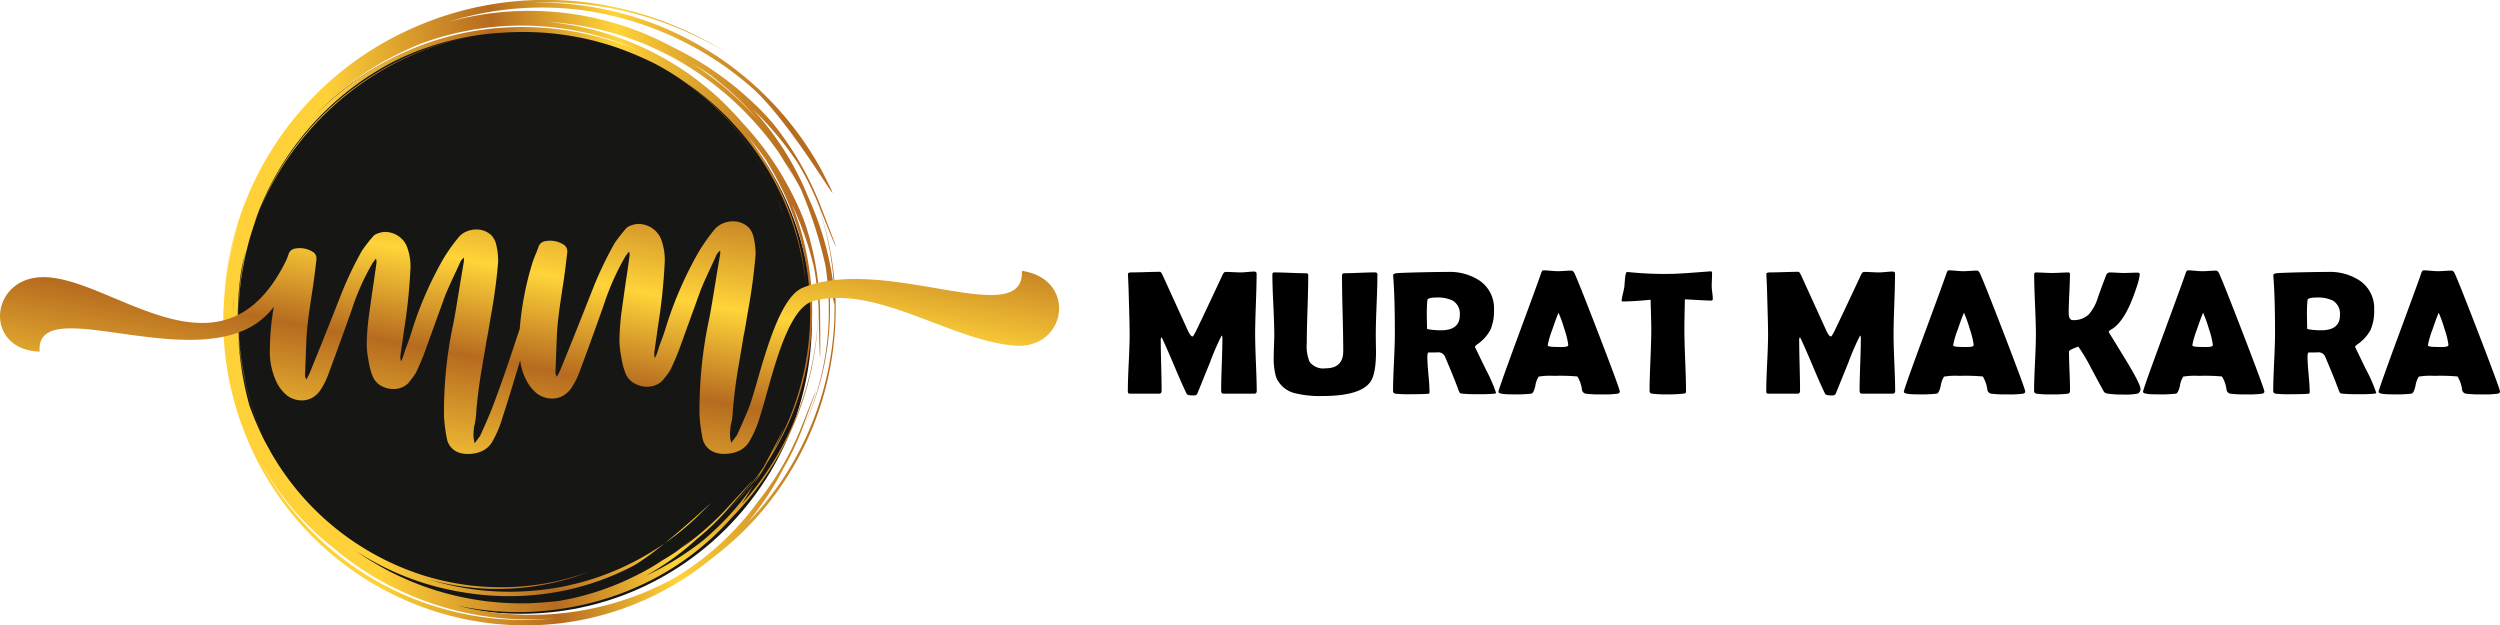 <svg xmlns="http://www.w3.org/2000/svg" xmlns:xlink="http://www.w3.org/1999/xlink" width="399.815" height="100" viewBox="0 0 399.815 100">
  <defs>
    <linearGradient id="linear-gradient" x1="0.202" y1="0.534" x2="0.921" y2="0.454" gradientUnits="objectBoundingBox">
      <stop offset="0" stop-color="#ffd139"/>
      <stop offset="0.38" stop-color="#b66b1f"/>
      <stop offset="0.65" stop-color="#ffd439"/>
      <stop offset="1" stop-color="#b66b1f"/>
    </linearGradient>
    <linearGradient id="linear-gradient-2" x1="0.131" y1="0.886" x2="0.883" y2="0.018" xlink:href="#linear-gradient"/>
  </defs>
  <g id="Group_4" data-name="Group 4" transform="translate(-817.979 -449.132)">
    <g id="Group_1" data-name="Group 1" transform="translate(798.002 427.806)">
      <path id="Path_1" data-name="Path 1" d="M220.963,83.857c0,.286-.134.428-.4.428h-4.893q-.4,0-.4-.484,0-1.4.1-4.188t.1-4.188c0-.267-.041-.41-.124-.428a39.38,39.38,0,0,0-1.852,4.271q-1,2.46-1.991,4.907a.585.585,0,0,1-.345.373,5.508,5.508,0,0,1-.553.014c-.479,0-.765-.093-.857-.277q-.747-1.52-1.963-4.423-1.3-3.069-1.949-4.437a.446.446,0,0,0-.124-.152.655.655,0,0,0-.1.4q0,1.354.069,4.064t.069,4.063q0,.484-.387.484h-4.616c-.185,0-.3-.03-.339-.09a.575.575,0,0,1-.062-.311q0-1.506.145-4.527t.145-4.526q0-1.6-.138-6.013-.014-1.146-.124-3.414l-.014-.234q-.014-.277.58-.277.761,0,2.281-.049t2.28-.048q.153,0,.429.581l4.036,8.859q.428.9.719.9.152,0,.649-1.037,1.4-2.9,4.133-8.749.235-.539.511-.539.4,0,1.21.041t1.223.042c.231,0,.583-.023,1.058-.069s.827-.07,1.057-.07q.416,0,.415.333,0,1.631-.118,4.872t-.117,4.872q0,1.507.124,4.52T220.963,83.857Z"/>
      <path id="Path_2" data-name="Path 2" d="M240.037,77.5q0,3.523-.843,4.81-1.548,2.351-7.727,2.349a16.6,16.6,0,0,1-4.3-.428,4.327,4.327,0,0,1-3.124-2.64,10.916,10.916,0,0,1-.359-3.4q0-.567.041-1.687t.042-1.672q0-1.6-.153-4.81t-.151-4.8c0-.222.1-.332.29-.332q.843,0,2.55.069t2.55.069q.345,0,.345.3,0,1.824-.117,5.467t-.118,5.467a6.351,6.351,0,0,0,.457,2.93,2.711,2.711,0,0,0,2.543,1.036q2.834,0,2.834-2.75,0-2-.1-6.013t-.1-6.012q0-.429.345-.429.816,0,2.461-.069t2.46-.069c.267,0,.4.11.4.332q0,1.588-.131,4.8t-.132,4.81q0,.442.014,1.334T240.037,77.5Z"/>
      <path id="Path_3" data-name="Path 3" d="M259.236,84.147c0,.065-.092.11-.276.138a24.024,24.024,0,0,1-2.641.083,23.554,23.554,0,0,1-2.46-.083,1.391,1.391,0,0,1-.345-.069.608.608,0,0,1-.194-.276q-.207-.54-.608-1.6-.539-1.383-1.686-4.078a1.217,1.217,0,0,0-1.147-.594q.414.027-1.424.027c-.138,0-.208.235-.208.705q0,.94.173,2.806t.173,2.806c0,.157-.042.248-.125.276l-.386.028q-.816.055-2.544.055a18.351,18.351,0,0,1-2.377-.083q-.4-.083-.4-.428,0-1.521.145-4.589t.145-4.6q0-5.847-.262-9.122l-.014-.194c-.009-.157.136-.262.435-.318s1.707-.111,4.223-.166q2.556-.054,4.077-.055a8.64,8.64,0,0,1,5.142,1.423,5.335,5.335,0,0,1,2.253,4.631,7.487,7.487,0,0,1-.58,3.221,6.565,6.565,0,0,1-2.143,2.335q-.318.222-.318.415,0-.014,1.686,3.469A25.084,25.084,0,0,1,259.236,84.147Zm-5.8-12.4a2.48,2.48,0,0,0-1.106-2.336,5.528,5.528,0,0,0-2.681-.5q-1.314,0-1.4.4a24.157,24.157,0,0,0-.082,2.709q0,.318.013.94c.009.414.014.724.014.926,0,.046.148.092.442.138a12.107,12.107,0,0,0,1.769.125Q253.431,74.154,253.431,71.749Z"/>
      <path id="Path_4" data-name="Path 4" d="M279.029,83.94q0,.249-.346.345a15.8,15.8,0,0,1-2.571.111,17.4,17.4,0,0,1-2.543-.111.744.744,0,0,1-.594-.622,5.278,5.278,0,0,0-.733-2.128,30.311,30.311,0,0,0-3.7-.1,11,11,0,0,0-2.5.124,3.832,3.832,0,0,0-.525,1.479q-.262,1.147-.636,1.244a23.14,23.14,0,0,1-3.151.111q-2.115,0-2.115-.4,0-.36,3.124-8.832,3.385-9.165,3.676-10.076.166-.526.388-.526.372,0,1.154.069c.52.046.91.069,1.167.069s.616-.016,1.1-.048.846-.048,1.085-.048c.175,0,.337.151.484.456q.676,1.451,3.953,9.952Q279.029,83.565,279.029,83.94Zm-9.8-12.592q-.289.607-.981,2.64a14.262,14.262,0,0,0-.746,2.529q0,.249.829.277.428.027,1.409.027.914,0,1.01-.221a.55.55,0,0,0,.027-.193,13.457,13.457,0,0,0-.636-2.516A19.348,19.348,0,0,0,269.229,71.348Z"/>
      <path id="Path_5" data-name="Path 5" d="M293.9,69.123c0,.184-.1.276-.305.276q-.525,0-4.16-.208-.083,3.5-.083,4.88,0,1.63.132,4.907t.131,4.906c0,.176-.042.286-.125.332a1.634,1.634,0,0,1-.387.069,19.8,19.8,0,0,1-2.432.111,18.973,18.973,0,0,1-2.5-.111.406.406,0,0,1-.387-.428q0-1.631.138-4.893t.138-4.893q0-1.079-.111-4.81-2.763.276-4.409.276c-.147,0-.221-.046-.221-.138a7.912,7.912,0,0,1,.194-1.064q.221-.967.248-1.175.042-.65.1-1.3.1-1.035.332-1.036c.018,0,.083.005.193.013a55.657,55.657,0,0,0,6.621.291q1.245,0,4.589-.263l1.811-.138a.782.782,0,0,1,.318.034c.028.024.046.114.055.27q0,.374-.027,1.037-.029.732-.028,1.037a8.308,8.308,0,0,0,.09,1.015A8.5,8.5,0,0,1,293.9,69.123Z"/>
      <path id="Path_6" data-name="Path 6" d="M323.066,83.857c0,.286-.134.428-.4.428h-4.893q-.4,0-.4-.484,0-1.4.1-4.188t.1-4.188c0-.267-.042-.41-.125-.428a39.878,39.878,0,0,0-1.852,4.271q-.994,2.46-1.99,4.907a.586.586,0,0,1-.346.373,5.466,5.466,0,0,1-.552.014c-.48,0-.766-.093-.858-.277q-.745-1.52-1.962-4.423-1.3-3.069-1.95-4.437a.435.435,0,0,0-.124-.152.663.663,0,0,0-.1.4q0,1.354.069,4.064t.069,4.063q0,.484-.387.484h-4.617c-.184,0-.3-.03-.338-.09a.565.565,0,0,1-.063-.311q0-1.506.146-4.527t.145-4.526q0-1.6-.138-6.013-.015-1.146-.125-3.414l-.014-.234c-.009-.185.184-.277.581-.277q.759,0,2.28-.049t2.281-.048q.151,0,.429.581l4.035,8.859q.429.9.719.9.153,0,.65-1.037,1.4-2.9,4.133-8.749.235-.539.511-.539.4,0,1.209.041c.54.028.947.042,1.224.042.23,0,.583-.023,1.057-.069s.827-.07,1.057-.07q.416,0,.415.333,0,1.631-.117,4.872t-.118,4.872q0,1.507.125,4.52T323.066,83.857Z"/>
      <path id="Path_7" data-name="Path 7" d="M343.868,83.94q0,.249-.345.345a15.816,15.816,0,0,1-2.571.111,17.38,17.38,0,0,1-2.543-.111.744.744,0,0,1-.6-.622,5.285,5.285,0,0,0-.732-2.128,30.337,30.337,0,0,0-3.7-.1,11,11,0,0,0-2.5.124,3.809,3.809,0,0,0-.526,1.479q-.263,1.147-.635,1.244a23.16,23.16,0,0,1-3.152.111q-2.115,0-2.115-.4,0-.36,3.124-8.832,3.387-9.165,3.677-10.076c.111-.351.239-.526.387-.526q.372,0,1.154.069t1.168.069q.373,0,1.1-.048c.484-.032.845-.048,1.085-.048.175,0,.336.151.484.456q.676,1.451,3.953,9.952Q343.868,83.565,343.868,83.94Zm-9.8-12.592q-.291.607-.982,2.64a14.359,14.359,0,0,0-.746,2.529q0,.249.829.277c.286.018.755.027,1.41.027q.912,0,1.009-.221a.55.55,0,0,0,.027-.193,13.5,13.5,0,0,0-.635-2.516A19.66,19.66,0,0,0,334.069,71.348Z"/>
      <path id="Path_8" data-name="Path 8" d="M362.293,83.511a.737.737,0,0,1-.511.774,9.761,9.761,0,0,1-2.184.138,15.973,15.973,0,0,1-2.488-.138,1.56,1.56,0,0,1-.491-.145,1.224,1.224,0,0,1-.3-.394q-1.01-1.853-2-3.7a26.626,26.626,0,0,0-1.963-3.29q-1.493.539-1.493.774,0,1.037.083,3.131t.083,3.144c0,.286-.124.448-.373.484a20.083,20.083,0,0,1-2.6.111,15.832,15.832,0,0,1-2.377-.111q-.4-.083-.4-.428,0-1.494.146-4.506t.145-4.52q0-1.6-.139-4.817t-.138-4.817c0-.2.1-.3.29-.3q.429,0,1.293.041t1.292.042q.443,0,1.313-.042t1.3-.041c.157,0,.235.083.235.249q0,1.023-.1,3.089t-.1,3.089q0,1.189.65,1.189a3.486,3.486,0,0,0,2.557-.9,7.2,7.2,0,0,0,1.368-2.419q.443-1.34,1.451-3.953a.61.61,0,0,1,.622-.345q.36,0,1.085.041t1.086.042q.372,0,1.112-.028c.493-.018.859-.028,1.1-.028q.332,0,.332.318a10.44,10.44,0,0,1-.581,2.226q-1.715,5.225-3.939,6.524-.456.263-.456.428,0-.014,2.55,4.147T362.293,83.511Z"/>
      <path id="Path_9" data-name="Path 9" d="M382.114,83.94q0,.249-.346.345a15.8,15.8,0,0,1-2.571.111,17.4,17.4,0,0,1-2.543-.111.744.744,0,0,1-.594-.622,5.277,5.277,0,0,0-.733-2.128,30.311,30.311,0,0,0-3.7-.1,11,11,0,0,0-2.5.124,3.832,3.832,0,0,0-.525,1.479q-.263,1.147-.636,1.244a23.14,23.14,0,0,1-3.151.111q-2.115,0-2.115-.4,0-.36,3.124-8.832Q369.2,66,369.494,65.087q.167-.526.388-.526.372,0,1.154.069t1.167.069c.249,0,.616-.016,1.1-.048s.846-.048,1.085-.048c.175,0,.337.151.484.456q.676,1.451,3.953,9.952Q382.113,83.565,382.114,83.94Zm-9.8-12.592q-.289.607-.981,2.64a14.26,14.26,0,0,0-.746,2.529q0,.249.829.277.428.027,1.409.027.913,0,1.01-.221a.55.55,0,0,0,.027-.193,13.458,13.458,0,0,0-.636-2.516A19.5,19.5,0,0,0,372.314,71.348Z"/>
      <path id="Path_10" data-name="Path 10" d="M400,84.147c0,.065-.093.11-.277.138a23.988,23.988,0,0,1-2.64.083,23.554,23.554,0,0,1-2.46-.083,1.39,1.39,0,0,1-.345-.069.6.6,0,0,1-.194-.276q-.209-.54-.608-1.6-.54-1.383-1.687-4.078a1.214,1.214,0,0,0-1.147-.594q.416.027-1.424.027-.207,0-.207.705,0,.94.173,2.806t.173,2.806c0,.157-.042.248-.125.276l-.387.028q-.816.055-2.543.055a18.382,18.382,0,0,1-2.378-.083q-.4-.083-.4-.428,0-1.521.145-4.589t.145-4.6q0-5.847-.263-9.122l-.013-.194c-.01-.157.136-.262.435-.318s1.707-.111,4.222-.166q2.557-.054,4.078-.055a8.642,8.642,0,0,1,5.142,1.423,5.335,5.335,0,0,1,2.253,4.631,7.5,7.5,0,0,1-.58,3.221,6.574,6.574,0,0,1-2.143,2.335q-.318.222-.318.415,0-.014,1.686,3.469A25.087,25.087,0,0,1,400,84.147Zm-5.806-12.4a2.479,2.479,0,0,0-1.105-2.336,5.533,5.533,0,0,0-2.682-.5c-.876,0-1.34.134-1.4.4a24.045,24.045,0,0,0-.083,2.709q0,.318.014.94c.009.414.014.724.014.926,0,.046.147.092.442.138a12.106,12.106,0,0,0,1.769.125Q394.194,74.154,394.194,71.749Z"/>
      <path id="Path_11" data-name="Path 11" d="M419.793,83.94c0,.166-.116.281-.346.345a15.8,15.8,0,0,1-2.571.111,17.39,17.39,0,0,1-2.543-.111.745.745,0,0,1-.6-.622,5.286,5.286,0,0,0-.732-2.128,30.311,30.311,0,0,0-3.7-.1,11,11,0,0,0-2.5.124,3.8,3.8,0,0,0-.525,1.479q-.264,1.147-.636,1.244a23.16,23.16,0,0,1-3.152.111q-2.113,0-2.114-.4,0-.36,3.123-8.832,3.387-9.165,3.677-10.076.166-.526.387-.526.373,0,1.155.069t1.167.069q.374,0,1.1-.048c.484-.032.845-.048,1.085-.048.175,0,.337.151.484.456q.677,1.451,3.953,9.952Q419.793,83.565,419.793,83.94Zm-9.8-12.592q-.291.607-.982,2.64a14.36,14.36,0,0,0-.746,2.529c0,.166.277.258.829.277q.429.027,1.41.027.912,0,1.009-.221a.547.547,0,0,0,.028-.193,13.456,13.456,0,0,0-.636-2.516A19.665,19.665,0,0,0,409.993,71.348Z"/>
    </g>
    <g id="Group_3" data-name="Group 3" transform="translate(-26.021 -8.868)">
      <ellipse id="Ellipse_1" data-name="Ellipse 1" cx="46.504" cy="46.815" rx="46.504" ry="46.815" transform="translate(880.836 462.53)" fill="#161615"/>
      <g id="Group_2" data-name="Group 2" transform="translate(844 458)">
        <path id="Path_12" data-name="Path 12" d="M149.411,43.412a49.763,49.763,0,0,1,4.764,4,42.184,42.184,0,0,1,9.876,14.7c.3.763.569,1.512.829,2.29a21.571,21.571,0,0,0-.829-2.29,41.892,41.892,0,0,0-9.9-14.671,43.573,43.573,0,0,0-9.366-6.862l-.058-.029-.1-.055-.066-.033-.513-.265h-.008c-1.562-.767-3.218-1.471-5.027-2.15a46.158,46.158,0,0,0-15.447-2.738h-.018c-.891,0-1.805.022-2.752.063a44.937,44.937,0,0,0-17.658,4.7A45.716,45.716,0,0,0,77.883,83.272a48.574,48.574,0,0,0,1.031,7.758c-.007-.056-.011-.111-.021-.169a48.465,48.465,0,0,1-1-7.589A47.843,47.843,0,0,1,78.6,72.5a52.12,52.12,0,0,0-.863,9.4,49.617,49.617,0,0,0,1.825,13.163,51.681,51.681,0,0,0,2.363,5.531q.428.8.858,1.563c-.353-.712-.7-1.447-1.042-2.216a47.288,47.288,0,0,1-2.752-29.692c-.3,1.109-.551,2.2-.76,3.3A51.792,51.792,0,0,0,77.7,81.9a47.865,47.865,0,0,0,4.039,18.041c.371.829.749,1.622,1.134,2.392a43.114,43.114,0,0,0,24.341,19.83,41.456,41.456,0,0,0,16.969,1.71,40.448,40.448,0,0,0,9.867-2.319,39.062,39.062,0,0,1-9.856,2.525,40.406,40.406,0,0,1-16.114-1.269,43.3,43.3,0,0,0,16.14,1.907,42.777,42.777,0,0,0,16.454-4.49A43.265,43.265,0,0,0,151.3,112.7c6.782-6.731-4.779,4.844-10.4,8.007a42.307,42.307,0,0,1-16.656,4.715,43.906,43.906,0,0,1-9.938-.411,45.176,45.176,0,0,1-7.494-1.772,44.641,44.641,0,0,1-10.252-4.944,46.016,46.016,0,0,0,27.735,8.374c1.667-.069,3.223-.186,4.723-.367a43.205,43.205,0,0,0,12.555-4.165,33.582,33.582,0,0,0,3.948-2.283q1.167-.682,2.239-1.4c.844-.631,1.68-1.306,2.545-2.054-.579.529-1.151,1.024-1.718,1.49a47.925,47.925,0,0,0,6.841-5.894c4.1-4.441,7.875-8.667.173.158a40.4,40.4,0,0,1-4.54,4.286,43.068,43.068,0,0,1-8.128,5.835,46.01,46.01,0,0,0,9.387-5.824,52.577,52.577,0,0,0,3.923-3.776,44.414,44.414,0,0,0,6.091-8.445,48.629,48.629,0,0,0,3.439-6.341,44.19,44.19,0,0,0,3.783-18.136,45.143,45.143,0,0,0-3.248-16.862,49.651,49.651,0,0,1,3.528,10.04,45.389,45.389,0,0,1,.752,6.784c.142,8.647.342,11.428.231-.01a48.291,48.291,0,0,0-2.338-13.618,38.838,38.838,0,0,0-2.2-5.01,48.245,48.245,0,0,0-7.805-11.167c-1.01-1.174-2.115-2.334-3.337-3.53A46.723,46.723,0,0,0,127.2,33.695a48.5,48.5,0,0,1,12.543,2.414c1.149.4,2.232.8,3.289,1.248a43.147,43.147,0,0,1,14.495,10.356,22.282,22.282,0,0,1,1.651,1.916c-.538-.661-1.078-1.285-1.651-1.916a43.252,43.252,0,0,0-13.344-9.857c.947.425,1.887.885,2.863,1.394a51.758,51.758,0,0,1,8.947,6.209,50.484,50.484,0,0,1,8.128,9,51.769,51.769,0,0,1,2.874,5c-.565-1.163-1.133-2.245-1.721-3.281.841,1.318,1.645,2.712,2.448,4.219A70.381,70.381,0,0,1,171.7,72.769a48.961,48.961,0,0,1,.48,8.994,45.192,45.192,0,0,1-4.386,17.6,45.016,45.016,0,0,0,4.562-17.6,52.085,52.085,0,0,0-.143-6.845c.433,1.887.744,3.354.917,4.014,0,.914-.013,1.854-.053,2.824a49.746,49.746,0,0,1-4.342,17.984,48.562,48.562,0,0,1-9.556,14.074,44.639,44.639,0,0,0,5.739-8.647,42.241,42.241,0,0,0,2.826-5.83c4.221-11.391,2.114-5.905-.227-.092a47.427,47.427,0,0,1-6.715,11.274,35.236,35.236,0,0,1-2.992,3.67,44.751,44.751,0,0,1-10.646,8.653c-1.38.731-2.851,1.42-4.441,2.1a47.677,47.677,0,0,1-29.98,2.085,46.224,46.224,0,0,0,11.761,1.019,47.185,47.185,0,0,0,7.923-1.034,45.859,45.859,0,0,0,9.79-3.261,43.877,43.877,0,0,0,14.415-10.7l.066-.081a48.656,48.656,0,0,0,13.835-33.255,48.419,48.419,0,0,1-4.114,18.415,47.3,47.3,0,0,1-8.136,12.661c1.014-1.527,2.07-3.336,3.043-5.079a46.955,46.955,0,0,1-5.684,6.482,45.905,45.905,0,0,0,6.121-7.274c2.775-5.079,4.6-9.167,2-3.464-.184.385-.372.76-.558,1.127a52.735,52.735,0,0,0,2.4-4.752,44.181,44.181,0,0,0,3.622-18.063,45.337,45.337,0,0,0-3.971-18.212,53.216,53.216,0,0,0-3.148-5.846,45.978,45.978,0,0,0-2.936-3.759A45.555,45.555,0,0,1,165,61.672a44.38,44.38,0,0,1,3.563,14.275,44.394,44.394,0,0,0-3.79-14.168,44.911,44.911,0,0,0-10.5-14.469,52.535,52.535,0,0,0-4.867-3.9ZM80.662,64.975A45.873,45.873,0,0,1,103.02,39.837l.836-.4,0,0h0a45.457,45.457,0,0,1,16.081-4.021,44.627,44.627,0,0,0-16.785,4.726A46.314,46.314,0,0,0,89.365,50.811,47.484,47.484,0,0,0,80.444,65.64l-.191.531c.133-.4.265-.793.408-1.2ZM77.1,77.257c-.073.987-.117,2-.124,3.035,0-.438,0-.867.007-1.3.028-.591.066-1.167.117-1.74Zm29.831-40.069.04-.015a46.407,46.407,0,0,1,32.341.047c1.061.415,2.059.84,3.021,1.274-.969-.419-1.978-.819-3.039-1.212a53.38,53.38,0,0,0-7.3-1.941,47.3,47.3,0,0,0-11.239-.76,45.394,45.394,0,0,0-17.985,4.731,54.089,54.089,0,0,0-4.734,2.727,49.769,49.769,0,0,1,6.873-4A47.2,47.2,0,0,0,90.8,47.864l0,0,0,0-.665.693-.029.029a49.562,49.562,0,0,1,3.832-3.53l.006,0,.052-.047a42.443,42.443,0,0,1,3.772-2.789,50.783,50.783,0,0,1,7.956-4.526c.411-.176.814-.344,1.214-.509Zm-13.75,80.8a47.814,47.814,0,0,0,13.423,7.934,48.351,48.351,0,0,0,17.9,3.339c1.351-.022,2.635-.085,3.879-.187q-1.854.193-3.879.267a47.884,47.884,0,0,1-43.555-25.952,45.711,45.711,0,0,0,9.776,12.543c.829.731,1.641,1.414,2.456,2.056ZM75.432,82.178l-.011-.278a49.623,49.623,0,0,1,3.17-18.612,50.728,50.728,0,0,1,26.05-28.136,52.177,52.177,0,0,1,19.724-4.913,53.4,53.4,0,0,1,19.806,2.8,55.706,55.706,0,0,1,11.391,5.388A57.536,57.536,0,0,0,144.1,33.233a54.41,54.41,0,0,0-19.248-2.617A51.5,51.5,0,0,1,160.833,44.3a51.534,51.534,0,0,1,10.231,13.137c5.535,10.819-3.3-5.724-10.62-12.741A51.7,51.7,0,0,0,143.57,34.52a53.575,53.575,0,0,0-10.965-2.73,52.377,52.377,0,0,0-8.236-.356,50.329,50.329,0,0,0-13.052,2.276,48.427,48.427,0,0,1,31.767,2.011c1.63.712,3.128,1.431,4.54,2.2a50.092,50.092,0,0,1,11.681,7.955,41.051,41.051,0,0,1,3.979,4.052,50.281,50.281,0,0,1,7.279,12.341c4.317,11.053,3.1,8.434-.224.1a46.215,46.215,0,0,0-3.226-6.3A51.247,51.247,0,0,0,160,47.625,46.146,46.146,0,0,1,168.91,61.7a49.121,49.121,0,0,1,4.015,13.818l.169,1.533a50.28,50.28,0,0,0-2.8-14.66,50.491,50.491,0,0,1-1.236,37.486,49.5,49.5,0,0,1-10.378,15.155,55.317,55.317,0,0,1-5.453,4.684,47.151,47.151,0,0,1-10.07,6.246,46.643,46.643,0,0,1-18.643,4.235,47.625,47.625,0,0,1-18.29-3.3,48.412,48.412,0,0,1-26.8-25.968,49.245,49.245,0,0,1-1.7-34.626c-.165.554-.326,1.107-.473,1.659l0,.021L77.241,68c-.253.925-.474,1.834-.669,2.745a46.5,46.5,0,0,0-1.14,11.434Zm74.92-41.819c1,.58,1.974,1.189,2.936,1.85a53.365,53.365,0,0,1,5.2,4.506c1.035,1.071,1.989,2.12,2.863,3.167a49.9,49.9,0,0,0-11-9.523Z" transform="translate(-39.666 -30.194)" fill-rule="evenodd" fill="url(#linear-gradient)"/>
        <path id="Path_13" data-name="Path 13" d="M121.922,94.792a4.4,4.4,0,0,1-.2-1.372c0-.309.038-.718.1-1.262a10.083,10.083,0,0,0,.309-1.879c.16-2.327.469-4.77.906-7.335s.7-4.063.76-4.51c.176-.808.389-2.059.661-3.748a89.53,89.53,0,0,0,1.214-8.954,11.247,11.247,0,0,0-.353-2.837,3.154,3.154,0,0,0-.76-1.369,3.4,3.4,0,0,0-2.429-.909,3.845,3.845,0,0,0-1.6.353,3.187,3.187,0,0,0-1.24.958,27.98,27.98,0,0,0-2.432,3.449A58.109,58.109,0,0,0,112,76.407c-.338,1.149-.742,2.319-1.216,3.5a11.993,11.993,0,0,1-.4,1.262l-.26.558a3.069,3.069,0,0,1-.1-.866l.607-4.25a89.5,89.5,0,0,0,1.013-9.772,8.852,8.852,0,0,0-.66-3.7,3.682,3.682,0,0,0-1.4-1.549,3.731,3.731,0,0,0-1.949-.58,2.887,2.887,0,0,0-.958.154,2.99,2.99,0,0,0-.557.2,1.532,1.532,0,0,0-.459.36A26.588,26.588,0,0,0,103.892,64a56.855,56.855,0,0,0-3.435,7.245c-.851,2.16-1.842,4.678-2.99,7.537l-1.927,4.76a10.928,10.928,0,0,1-.554,1.064,1.424,1.424,0,0,1-.2-.756l.2-5.317c.034-1.013.129-2.114.272-3.3s.32-2.327.484-3.438l.154-1.061q.3-1.772.709-5.317v-.154a1.181,1.181,0,0,0-.66-1.112,3.85,3.85,0,0,0-1.975-.549,2.562,2.562,0,0,0-.6.043,1.344,1.344,0,0,0-1.167.756c-.125.378-.249.727-.378,1.036-10.282,21.211-28.15,2.466-39.181,2.807-8.374.261-9.218,11.611-.308,11.908C51.548,69.739,80.187,85.9,89.79,72.968a41.122,41.122,0,0,0-.627,6.68,11.392,11.392,0,0,0,1.107,5.47A6.326,6.326,0,0,0,92,87.239a4.009,4.009,0,0,0,2.283.712,3.375,3.375,0,0,0,1.687-.447,3.914,3.914,0,0,0,1.351-1.325A11.642,11.642,0,0,0,98.531,83.7c1.251-3.343,2.491-6.781,3.746-10.323a37.82,37.82,0,0,1,3.339-7.441l.507-.665a1.726,1.726,0,0,1,.051.91l-.4,2.836c-.176,1.087-.438,2.977-.816,5.67a39.925,39.925,0,0,0-.308,4.052,12.931,12.931,0,0,0,.26,2.683,10.836,10.836,0,0,0,.756,2.832,3.153,3.153,0,0,0,1.347,1.394,3.913,3.913,0,0,0,1.894.485,3.487,3.487,0,0,0,1.52-.331,2.674,2.674,0,0,0,1.111-.932,10.689,10.689,0,0,0,.969-1.324c.436-.91.874-1.927,1.31-3.035l3.39-9.369c.309-.745.6-1.421.889-2.043s.554-1.194.793-1.7l.6-1.307a2.072,2.072,0,0,1,.709-.972v.511l-.554,3.3c-.511,3.163-.874,5.364-1.112,6.579a66.873,66.873,0,0,0-1.523,15.087,27.5,27.5,0,0,0,.459,3.492,2.921,2.921,0,0,0,1.974,2.225,4.275,4.275,0,0,0,1.464.2,5.245,5.245,0,0,0,2.21-.469,3.68,3.68,0,0,0,1.644-1.549,17.466,17.466,0,0,0,1.571-3.7q1.355-4.221,2.852-9.247a9.208,9.208,0,0,0,.987,3.163,6.523,6.523,0,0,0,1.787,2.206,4.139,4.139,0,0,0,2.359.733,3.516,3.516,0,0,0,1.754-.462,4.071,4.071,0,0,0,1.394-1.372,11.819,11.819,0,0,0,1.263-2.572c1.3-3.464,2.583-7.024,3.879-10.7a39.659,39.659,0,0,1,3.464-7.711l.524-.686a1.728,1.728,0,0,1,.051.943l-.418,2.936c-.184,1.127-.451,3.086-.844,5.879a40.738,40.738,0,0,0-.316,4.2,13.156,13.156,0,0,0,.269,2.774,11.3,11.3,0,0,0,.782,2.939,3.255,3.255,0,0,0,1.4,1.445,4.046,4.046,0,0,0,1.956.5,3.6,3.6,0,0,0,1.582-.345,2.779,2.779,0,0,0,1.149-.965,11.389,11.389,0,0,0,1.005-1.372q.676-1.415,1.358-3.145l3.516-9.71c.315-.771.624-1.467.918-2.114s.573-1.24.818-1.765l.627-1.357a2.135,2.135,0,0,1,.734-1V64.5l-.58,3.419q-.782,4.921-1.149,6.82A69.534,69.534,0,0,0,157.87,90.37a28.847,28.847,0,0,0,.477,3.621,3.031,3.031,0,0,0,2.045,2.3,4.4,4.4,0,0,0,1.518.205,5.392,5.392,0,0,0,2.29-.487,3.767,3.767,0,0,0,1.7-1.6,17.761,17.761,0,0,0,1.625-3.832c1.8-5.584,4.1-17.36,8.583-18.527,10.081-2.624,21.985,6.322,32.107,7.137,8.44.683,10.128-10.649,1.216-11.952.415,9.728-21.894-2.646-35.057,2.7-4.419,1.8-6.989,14.958-8.583,19.119-.247.624-.65,1.571-1.2,2.829l-.734,1.626-.9,1.211a4.528,4.528,0,0,1-.205-1.416c0-.316.036-.749.095-1.31a10.155,10.155,0,0,0,.32-1.945q.259-3.623.943-7.6c.455-2.657.723-4.208.785-4.675.182-.833.4-2.132.683-3.879a93.561,93.561,0,0,0,1.262-9.28,11.7,11.7,0,0,0-.367-2.939,3.274,3.274,0,0,0-.785-1.417,3.542,3.542,0,0,0-2.521-.947,4,4,0,0,0-1.651.367,3.431,3.431,0,0,0-1.289.991,29.075,29.075,0,0,0-2.518,3.579,60.349,60.349,0,0,0-5.035,11.43c-.351,1.189-.771,2.4-1.258,3.626A12.435,12.435,0,0,1,151,80.613l-.271.58a3.444,3.444,0,0,1-.095-.9l.624-4.408a91.738,91.738,0,0,0,1.049-10.124,9.212,9.212,0,0,0-.682-3.832,3.95,3.95,0,0,0-3.464-2.2,3.064,3.064,0,0,0-.991.158,3,3,0,0,0-.58.209,1.591,1.591,0,0,0-.477.366,25.914,25.914,0,0,0-1.836,2.363,59.215,59.215,0,0,0-3.559,7.5c-.885,2.242-1.912,4.851-3.1,7.811l-2,4.933c-.111.246-.294.613-.576,1.1a1.5,1.5,0,0,1-.209-.785l.209-5.508c.036-1.054.135-2.191.282-3.417s.331-2.411.5-3.559l.162-1.1q.308-1.838.733-5.512v-.158a1.23,1.23,0,0,0-.686-1.152A3.945,3.945,0,0,0,134,62.41a2.544,2.544,0,0,0-.625.052,1.389,1.389,0,0,0-1.211.785,14.33,14.33,0,0,1-.529,1.394c-.168.4-.3.756-.415,1.078a48.689,48.689,0,0,0-2.1,10.774c-.154.492-.311.954-.466,1.381q-2.179,6.681-4.007,11.445c-.236.605-.625,1.512-1.157,2.73l-.707,1.571Z" transform="translate(-45.998 -23.916)" fill-rule="evenodd" fill="url(#linear-gradient-2)"/>
      </g>
    </g>
  </g>
</svg>
